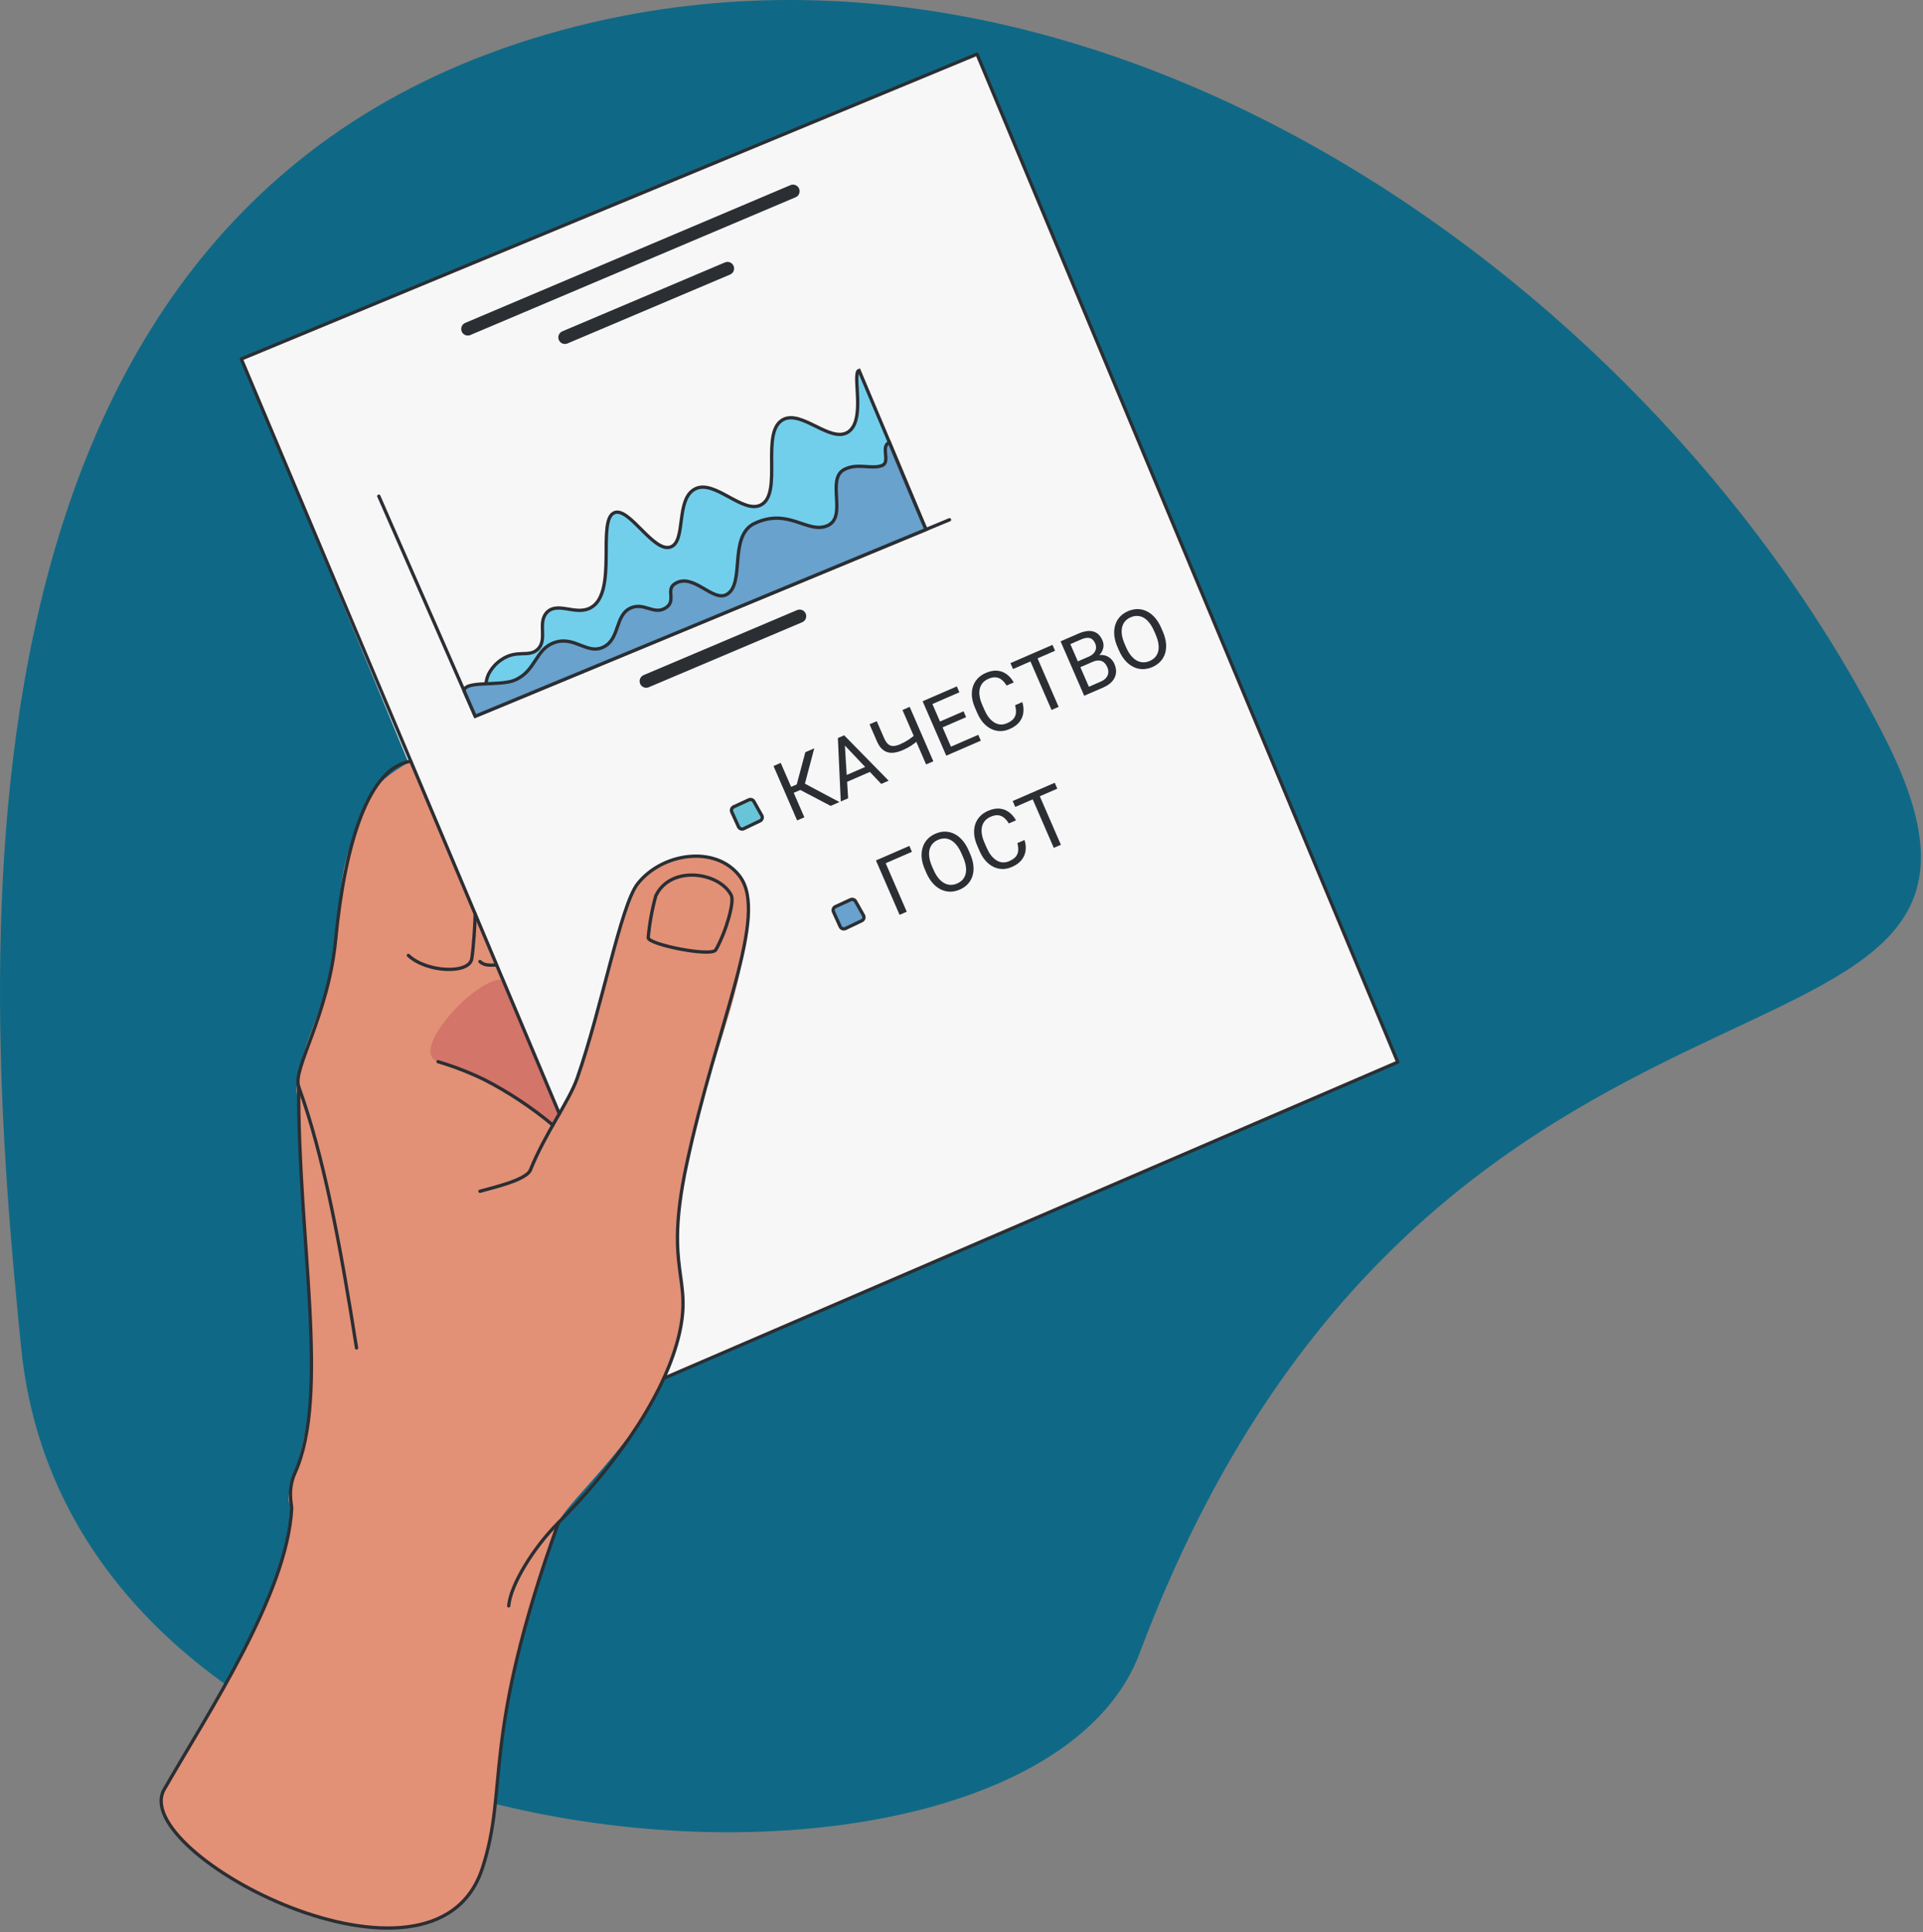 <svg width="413" height="415" viewBox="0 0 413 415" fill="none" xmlns="http://www.w3.org/2000/svg">
<rect x="0" y="0" width="413" height="415" fill="#808080" stroke="none"/>
<path d="M123.707 5.67C-16.193 41.07 -3.723 207.59 4.557 289.6C16.357 406.6 220.617 419.43 244.747 355.12C307.487 187.95 446.087 240.67 405.097 159.04C356.447 62.15 237.377 -23.1 123.707 5.67Z" fill="#0F6986"/>
<path d="M51.826 77.11L209.836 11.63L300.196 228.14L142.546 296.06L51.826 77.11Z" fill="#F7F7F7"/>
<path d="M88.226 163.51C78.556 168.88 78.866 172.4 76.586 178C71.156 191.32 74.376 194.9 71.147 208.23C68.556 218.87 65.396 223.43 64.056 231.23C63.186 236.29 64.056 234.23 64.156 236.73C65.686 271.38 66.606 282.46 66.806 297.73C66.866 302.14 65.186 310.89 62.506 319.28C61.236 323.23 62.657 323.05 62.647 324C62.577 336.37 52.367 355.31 44.187 369.16C38.827 378.24 34.026 384.61 34.636 387.31C36.816 396.91 51.506 406.61 69.526 412.03C89.036 417.9 102.996 412.03 105.306 394.65C106.926 382.55 107.646 372.83 109.356 363.96C113.146 344.33 117.847 331.7 119.947 326.96C122.277 321.72 140.766 306.67 145.226 288.86C148.396 276.21 144.066 274.66 145.906 259.08C149.086 232.08 160.166 217.54 160.716 193.52C160.776 190.88 157.926 181.52 144.276 184.69C131.866 187.6 132.146 209.61 122.536 234.78C119.386 243.01 119.947 236.59 115.687 228.6C112.337 222.41 111.476 216.29 88.226 163.51Z" fill="#E29176"/>
<path d="M140.845 192.41C140.035 195.355 139.489 198.367 139.215 201.41C139.125 202.86 152.845 205.62 153.735 204.02C156.045 199.89 157.735 193.7 157.065 192.33C154.605 187.34 144.075 185.7 140.845 192.41Z" stroke="#2B2E33" stroke-width="0.71" stroke-linecap="round" stroke-linejoin="round"/>
<path d="M103.076 206.53C104.076 207.53 105.536 207.28 106.416 207.28" stroke="#2B2E33" stroke-width="0.71" stroke-linecap="round" stroke-linejoin="round"/>
<path d="M81.356 106.57L102.065 153.84L203.926 111.64" stroke="#2B2E33" stroke-width="0.71" stroke-linecap="round" stroke-linejoin="round"/>
<path d="M100.467 70.66L170.317 41.07" stroke="#2B2E33" stroke-width="2.83" stroke-linecap="round" stroke-linejoin="round"/>
<path d="M104.915 144.83C105.557 143.561 106.514 142.48 107.695 141.69C111.045 139.43 113.495 141.26 115.425 139.52C117.745 137.42 115.325 133.75 117.475 131.52C119.805 129.14 123.725 132.32 126.895 130.52C132.765 127.27 128.085 111.59 131.975 110.11C135.175 108.89 140.365 118.8 144.045 117.48C147.415 116.27 145.045 107.26 149.245 105.04C153.445 102.82 159.585 110.56 163.495 108.42C168.115 105.88 163.305 92.92 168.085 90.18C172.085 87.9 178.265 95.18 182.085 92.84C186.085 90.34 182.885 80.04 184.495 79.55C184.495 79.55 195.585 105.83 198.845 113.68L104.665 151.89C104.295 151.27 103.865 147.04 104.915 144.83Z" fill="#72CFEC" stroke="#2B2E33" stroke-width="0.71" stroke-miterlimit="10"/>
<path d="M121.326 72.47L156.246 57.67" stroke="#2B2E33" stroke-width="2.83" stroke-linecap="round" stroke-linejoin="round"/>
<path d="M191.016 95.04C189.016 95.86 191.326 99.25 189.446 99.99C187.186 100.87 184.156 99.37 181.326 100.84C177.326 102.92 182.126 111.1 177.636 112.94C173.376 114.69 169.376 109.01 162.096 112.4C156.316 115.09 160.176 125.54 155.996 127.73C152.996 129.29 148.836 122.89 144.946 125.38C142.846 126.71 145.476 129.19 142.766 130.69C140.346 132.02 138.386 129.43 135.606 130.53C132.016 131.96 133.226 137.11 129.686 138.94C126.146 140.77 123.466 136.51 119.106 138.01C114.916 139.44 115.166 144.11 110.536 146.1C107.426 147.44 99.436 146.1 99.716 148.49L102.066 153.85L198.856 113.74C195.796 106.57 191.016 95.04 191.016 95.04Z" fill="#68A2CD" stroke="#2B2E33" stroke-width="0.71" stroke-miterlimit="10"/>
<path d="M138.787 146.31L171.737 132.35" stroke="#2B2E33" stroke-width="2.83" stroke-linecap="round" stroke-linejoin="round"/>
<path d="M185.076 197.77L181.576 199.44C181.475 199.487 181.367 199.514 181.256 199.519C181.145 199.524 181.034 199.506 180.93 199.468C180.826 199.43 180.731 199.372 180.649 199.297C180.568 199.221 180.502 199.131 180.455 199.03L179.006 195.85C178.917 195.649 178.91 195.422 178.986 195.217C179.063 195.011 179.217 194.844 179.416 194.75L182.676 193.25C182.865 193.163 183.081 193.151 183.279 193.216C183.477 193.281 183.644 193.418 183.746 193.6L185.436 196.6C185.494 196.699 185.531 196.81 185.544 196.924C185.557 197.038 185.547 197.154 185.513 197.264C185.479 197.374 185.423 197.476 185.348 197.563C185.272 197.65 185.18 197.721 185.076 197.77Z" fill="#68A2CD" stroke="#2B2E33" stroke-width="0.71" stroke-miterlimit="10"/>
<path d="M163.226 176.32L159.736 177.99C159.635 178.037 159.526 178.064 159.416 178.069C159.305 178.073 159.194 178.056 159.09 178.018C158.986 177.98 158.89 177.922 158.809 177.847C158.728 177.771 158.662 177.681 158.616 177.58L157.166 174.4C157.077 174.199 157.07 173.972 157.147 173.766C157.223 173.561 157.377 173.393 157.576 173.3L160.836 171.8C161.025 171.713 161.241 171.701 161.439 171.766C161.637 171.831 161.804 171.968 161.906 172.15L163.596 175.15C163.654 175.25 163.69 175.361 163.703 175.476C163.715 175.59 163.704 175.707 163.669 175.817C163.634 175.927 163.577 176.028 163.5 176.115C163.424 176.202 163.33 176.272 163.226 176.32Z" fill="#68C5D7" stroke="#2B2E33" stroke-width="0.71" stroke-miterlimit="10"/>
<path d="M94.076 228.05C108.756 232.9 114.076 238.05 118.746 241.67C118.746 241.67 120.367 239.77 120.137 239.24C115.367 228.05 107.996 210.43 107.996 210.43C102.386 209.72 87.556 225.9 94.076 228.05Z" fill="#D37569"/>
<path d="M120.136 239.24L51.826 77.11L209.836 11.63L300.196 228.14L142.546 296.06" stroke="#2B2E33" stroke-width="0.71" stroke-linecap="round" stroke-linejoin="round"/>
<path d="M88.226 163.51C79.226 164.78 74.106 180.92 72.087 201.83C70.496 218.29 62.767 229.63 64.147 233.42C69.537 248.23 73.147 267.78 76.576 289.53" stroke="#2B2E33" stroke-width="0.71" stroke-linecap="round" stroke-linejoin="round"/>
<path d="M64.147 233.41C63.977 266.1 70.927 299.62 63.337 316.41C61.697 320.05 62.687 323.28 62.647 324.04C61.647 342.5 44.806 367.69 35.257 384.37C27.427 398.02 93.257 432.78 103.567 401.37C109.337 383.88 103.107 373.94 119.947 327.05" stroke="#2B2E33" stroke-width="0.71" stroke-linecap="round" stroke-linejoin="round"/>
<path d="M87.705 205.22C91.595 208.9 100.805 209.29 101.325 205.91C101.735 203.25 101.995 198.6 102.065 196.35" stroke="#2B2E33" stroke-width="0.71" stroke-linecap="round" stroke-linejoin="round"/>
<path d="M103.076 255.88C105.656 255.14 113.076 253.49 113.926 251.28C117.066 243.45 122.106 236.781 123.926 231.701C129.246 216.591 133.296 194.47 136.926 189.85C142.186 183.13 153.706 181.461 158.846 188.181C165.256 196.551 153.936 219.731 147.446 250.181C142.446 273.631 149.066 274.03 145.676 287.39C142.066 301.63 129.956 317.07 119.976 327.01C114.556 332.41 109.636 340.44 109.256 344.93" stroke="#2B2E33" stroke-width="0.71" stroke-linecap="round" stroke-linejoin="round"/>
<path d="M94.076 228.05C97.493 229.062 100.821 230.353 104.026 231.91C109.275 234.614 114.212 237.887 118.746 241.67" stroke="#2B2E33" stroke-width="0.71" stroke-linecap="round" stroke-linejoin="round"/>
<path d="M195.302 181.696L195.853 182.965L190.217 185.413L194.744 195.834L193.202 196.503L188.124 184.814L195.302 181.696Z" fill="#2B2E33"/>
<path d="M208.037 182.673L208.358 183.411C208.739 184.289 208.971 185.123 209.054 185.914C209.137 186.706 209.078 187.434 208.877 188.1C208.677 188.766 208.343 189.353 207.877 189.861C207.416 190.367 206.829 190.775 206.118 191.084C205.427 191.384 204.737 191.531 204.047 191.525C203.363 191.517 202.704 191.361 202.069 191.058C201.44 190.752 200.86 190.301 200.327 189.705C199.795 189.11 199.338 188.373 198.957 187.495L198.636 186.756C198.254 185.879 198.026 185.046 197.951 184.258C197.879 183.462 197.946 182.73 198.152 182.061C198.355 181.388 198.688 180.798 199.149 180.292C199.615 179.784 200.194 179.38 200.884 179.08C201.596 178.771 202.294 178.62 202.978 178.629C203.668 178.634 204.326 178.794 204.952 179.107C205.581 179.413 206.156 179.866 206.678 180.467C207.203 181.059 207.656 181.795 208.037 182.673ZM206.824 184.077L206.497 183.323C206.194 182.627 205.855 182.043 205.478 181.57C205.106 181.095 204.705 180.735 204.274 180.49C203.843 180.245 203.388 180.114 202.911 180.099C202.439 180.081 201.954 180.181 201.456 180.397C200.974 180.606 200.579 180.889 200.27 181.246C199.966 181.601 199.753 182.021 199.633 182.506C199.518 182.988 199.502 183.53 199.585 184.13C199.667 184.73 199.86 185.378 200.162 186.074L200.49 186.829C200.795 187.53 201.139 188.118 201.524 188.594C201.906 189.064 202.317 189.423 202.756 189.672C203.197 189.912 203.652 190.043 204.118 190.063C204.59 190.08 205.067 189.984 205.549 189.775C206.052 189.557 206.458 189.269 206.768 188.912C207.077 188.555 207.287 188.136 207.396 187.656C207.509 187.168 207.518 186.626 207.425 186.031C207.329 185.429 207.129 184.778 206.824 184.077Z" fill="#2B2E33"/>
<path d="M218.499 181.096L220.04 180.426C220.281 181.2 220.357 181.953 220.268 182.685C220.178 183.417 219.895 184.09 219.418 184.705C218.938 185.314 218.23 185.822 217.293 186.229C216.608 186.527 215.929 186.669 215.255 186.656C214.587 186.641 213.95 186.485 213.344 186.189C212.735 185.887 212.177 185.452 211.67 184.883C211.165 184.307 210.735 183.61 210.379 182.791L209.873 181.627C209.517 180.808 209.302 180.02 209.228 179.263C209.157 178.499 209.221 177.79 209.421 177.137C209.626 176.482 209.962 175.9 210.429 175.392C210.895 174.884 211.49 174.473 212.212 174.159C213.095 173.776 213.914 173.617 214.668 173.684C215.423 173.751 216.096 174.005 216.689 174.448C217.285 174.882 217.791 175.468 218.206 176.203L216.664 176.873C216.352 176.36 216.01 175.952 215.637 175.649C215.261 175.342 214.84 175.162 214.372 175.111C213.904 175.059 213.368 175.165 212.763 175.428C212.244 175.653 211.83 175.951 211.519 176.321C211.215 176.689 211.008 177.113 210.898 177.593C210.794 178.071 210.785 178.593 210.873 179.16C210.96 179.727 211.138 180.32 211.408 180.941L211.92 182.121C212.169 182.694 212.462 183.206 212.798 183.658C213.14 184.108 213.516 184.469 213.927 184.742C214.339 185.015 214.782 185.179 215.257 185.233C215.73 185.282 216.226 185.194 216.746 184.969C217.404 184.683 217.883 184.351 218.183 183.972C218.483 183.594 218.647 183.166 218.676 182.689C218.709 182.21 218.65 181.679 218.499 181.096Z" fill="#2B2E33"/>
<path d="M222.767 169.765L227.845 181.455L226.32 182.117L221.242 170.428L222.767 169.765ZM226.524 168.133L227.075 169.402L218.043 173.325L217.492 172.056L226.524 168.133Z" fill="#2B2E33"/>
<path d="M167.674 163.863L172.751 175.553L171.202 176.226L166.124 164.537L167.674 163.863ZM174.876 160.735L172.595 169.37L169.849 170.563L169.05 169.383L171.114 168.487L172.957 161.569L174.876 160.735ZM178.396 173.101L171.633 169.55L171.91 167.816L180.29 172.278L178.396 173.101Z" fill="#2B2E33"/>
<path d="M181.395 159.135L182.153 171.469L180.571 172.156L179.95 158.531L180.969 158.089L181.395 159.135ZM189.266 168.38L180.761 159.41L180.287 158.385L181.306 157.942L190.856 167.689L189.266 168.38ZM187.186 164.139L187.737 165.408L181.169 168.261L180.618 166.992L187.186 164.139Z" fill="#2B2E33"/>
<path d="M186.75 155.578L188.299 154.905L189.886 158.558C190.149 159.162 190.443 159.598 190.768 159.864C191.094 160.129 191.466 160.254 191.885 160.237C192.304 160.221 192.781 160.096 193.316 159.864C193.637 159.724 193.942 159.576 194.23 159.419C194.524 159.26 194.804 159.093 195.073 158.92C195.341 158.746 195.599 158.564 195.847 158.373C196.1 158.181 196.346 157.985 196.584 157.786L197.135 159.054C196.908 159.249 196.678 159.437 196.446 159.621C196.219 159.802 195.977 159.977 195.72 160.146C195.468 160.313 195.19 160.478 194.886 160.642C194.587 160.804 194.247 160.967 193.867 161.132C193.043 161.49 192.283 161.681 191.586 161.703C190.893 161.718 190.273 161.529 189.727 161.136C189.181 160.744 188.718 160.108 188.336 159.231L186.75 155.578ZM193.823 152.505L195.372 151.832L200.45 163.522L198.9 164.195L193.823 152.505Z" fill="#2B2E33"/>
<path d="M210.107 157.829L210.654 159.09L204.464 161.778L203.917 160.518L210.107 157.829ZM199.7 149.953L204.777 161.642L203.228 162.315L198.15 150.626L199.7 149.953ZM206.941 152.782L207.488 154.042L202.117 156.375L201.57 155.115L206.941 152.782ZM205.496 147.435L206.047 148.703L199.938 151.357L199.387 150.089L205.496 147.435Z" fill="#2B2E33"/>
<path d="M218.015 151.474L219.557 150.804C219.797 151.577 219.873 152.33 219.784 153.063C219.695 153.795 219.412 154.468 218.934 155.083C218.454 155.692 217.746 156.2 216.81 156.607C216.124 156.904 215.445 157.047 214.772 157.034C214.103 157.019 213.466 156.863 212.86 156.566C212.252 156.264 211.694 155.829 211.186 155.261C210.681 154.685 210.251 153.987 209.895 153.168L209.39 152.004C209.034 151.185 208.819 150.397 208.745 149.641C208.674 148.876 208.738 148.168 208.938 147.515C209.143 146.859 209.479 146.278 209.946 145.77C210.412 145.262 211.006 144.851 211.729 144.537C212.612 144.153 213.431 143.995 214.185 144.062C214.94 144.128 215.613 144.383 216.206 144.825C216.802 145.26 217.308 145.845 217.723 146.581L216.181 147.251C215.869 146.737 215.527 146.329 215.153 146.027C214.778 145.719 214.356 145.54 213.889 145.488C213.421 145.437 212.885 145.543 212.28 145.805C211.761 146.031 211.346 146.329 211.036 146.699C210.731 147.066 210.524 147.49 210.415 147.971C210.311 148.448 210.302 148.971 210.389 149.537C210.476 150.104 210.655 150.698 210.924 151.319L211.437 152.499C211.686 153.071 211.978 153.584 212.314 154.036C212.656 154.485 213.033 154.847 213.444 155.12C213.855 155.393 214.298 155.557 214.774 155.611C215.247 155.66 215.743 155.572 216.262 155.346C216.92 155.06 217.4 154.728 217.7 154.35C218 153.971 218.164 153.544 218.192 153.067C218.226 152.588 218.167 152.057 218.015 151.474Z" fill="#2B2E33"/>
<path d="M222.284 140.143L227.362 151.832L225.836 152.495L220.759 140.806L222.284 140.143ZM226.041 138.511L226.592 139.779L217.56 143.703L217.009 142.434L226.041 138.511Z" fill="#2B2E33"/>
<path d="M234.645 142.17L231.683 143.457L231.126 142.219L233.815 141.051C234.26 140.858 234.615 140.615 234.882 140.32C235.149 140.026 235.313 139.701 235.374 139.343C235.438 138.978 235.385 138.601 235.215 138.21C235.029 137.782 234.795 137.47 234.513 137.274C234.234 137.071 233.899 136.981 233.508 137.004C233.121 137.02 232.67 137.14 232.156 137.363L229.876 138.353L234.403 148.774L232.853 149.447L227.776 137.758L231.605 136.094C232.205 135.834 232.767 135.663 233.291 135.581C233.813 135.495 234.293 135.509 234.731 135.624C235.173 135.731 235.564 135.943 235.905 136.259C236.246 136.576 236.535 137.007 236.772 137.553C236.981 138.035 237.047 138.524 236.971 139.022C236.892 139.514 236.687 139.979 236.355 140.416C236.028 140.85 235.588 141.229 235.035 141.552L234.645 142.17ZM236.948 147.669L233.447 149.189L233.775 147.549L236.4 146.408C236.893 146.194 237.273 145.927 237.541 145.607C237.815 145.285 237.975 144.929 238.022 144.539C238.067 144.145 237.996 143.733 237.81 143.305C237.622 142.871 237.382 142.53 237.089 142.282C236.797 142.034 236.447 141.896 236.041 141.869C235.635 141.842 235.17 141.942 234.645 142.17L232.437 143.129L231.913 141.877L234.931 140.566L235.456 140.873C236.039 140.677 236.585 140.631 237.094 140.734C237.601 140.832 238.047 141.045 238.432 141.374C238.822 141.701 239.126 142.116 239.345 142.619C239.661 143.347 239.768 144.032 239.665 144.675C239.565 145.31 239.284 145.884 238.82 146.398C238.353 146.906 237.729 147.329 236.948 147.669Z" fill="#2B2E33"/>
<path d="M249.398 134.874L249.719 135.613C250.1 136.49 250.332 137.325 250.415 138.116C250.498 138.907 250.439 139.636 250.239 140.302C250.038 140.968 249.705 141.555 249.238 142.063C248.777 142.569 248.19 142.976 247.479 143.285C246.788 143.585 246.098 143.732 245.408 143.726C244.724 143.718 244.065 143.562 243.43 143.259C242.801 142.953 242.221 142.503 241.688 141.907C241.156 141.311 240.699 140.574 240.318 139.696L239.997 138.958C239.616 138.08 239.387 137.247 239.312 136.459C239.24 135.663 239.307 134.931 239.513 134.263C239.717 133.589 240.049 132.999 240.51 132.493C240.977 131.985 241.555 131.581 242.246 131.282C242.957 130.972 243.655 130.822 244.34 130.83C245.029 130.836 245.687 130.995 246.313 131.309C246.942 131.615 247.518 132.068 248.039 132.668C248.564 133.261 249.017 133.996 249.398 134.874ZM248.186 136.279L247.858 135.524C247.556 134.828 247.216 134.244 246.839 133.772C246.467 133.297 246.066 132.937 245.635 132.691C245.204 132.446 244.75 132.316 244.272 132.3C243.8 132.283 243.315 132.382 242.817 132.598C242.336 132.807 241.94 133.091 241.631 133.448C241.327 133.802 241.115 134.222 240.995 134.707C240.88 135.19 240.863 135.731 240.946 136.331C241.029 136.932 241.221 137.58 241.523 138.276L241.851 139.03C242.156 139.731 242.5 140.32 242.885 140.795C243.267 141.265 243.678 141.625 244.117 141.873C244.558 142.114 245.013 142.244 245.479 142.264C245.952 142.282 246.428 142.186 246.91 141.977C247.413 141.758 247.82 141.47 248.129 141.113C248.438 140.756 248.648 140.338 248.757 139.857C248.87 139.369 248.879 138.828 248.786 138.232C248.69 137.631 248.49 136.98 248.186 136.279Z" fill="#2B2E33"/>
</svg>
